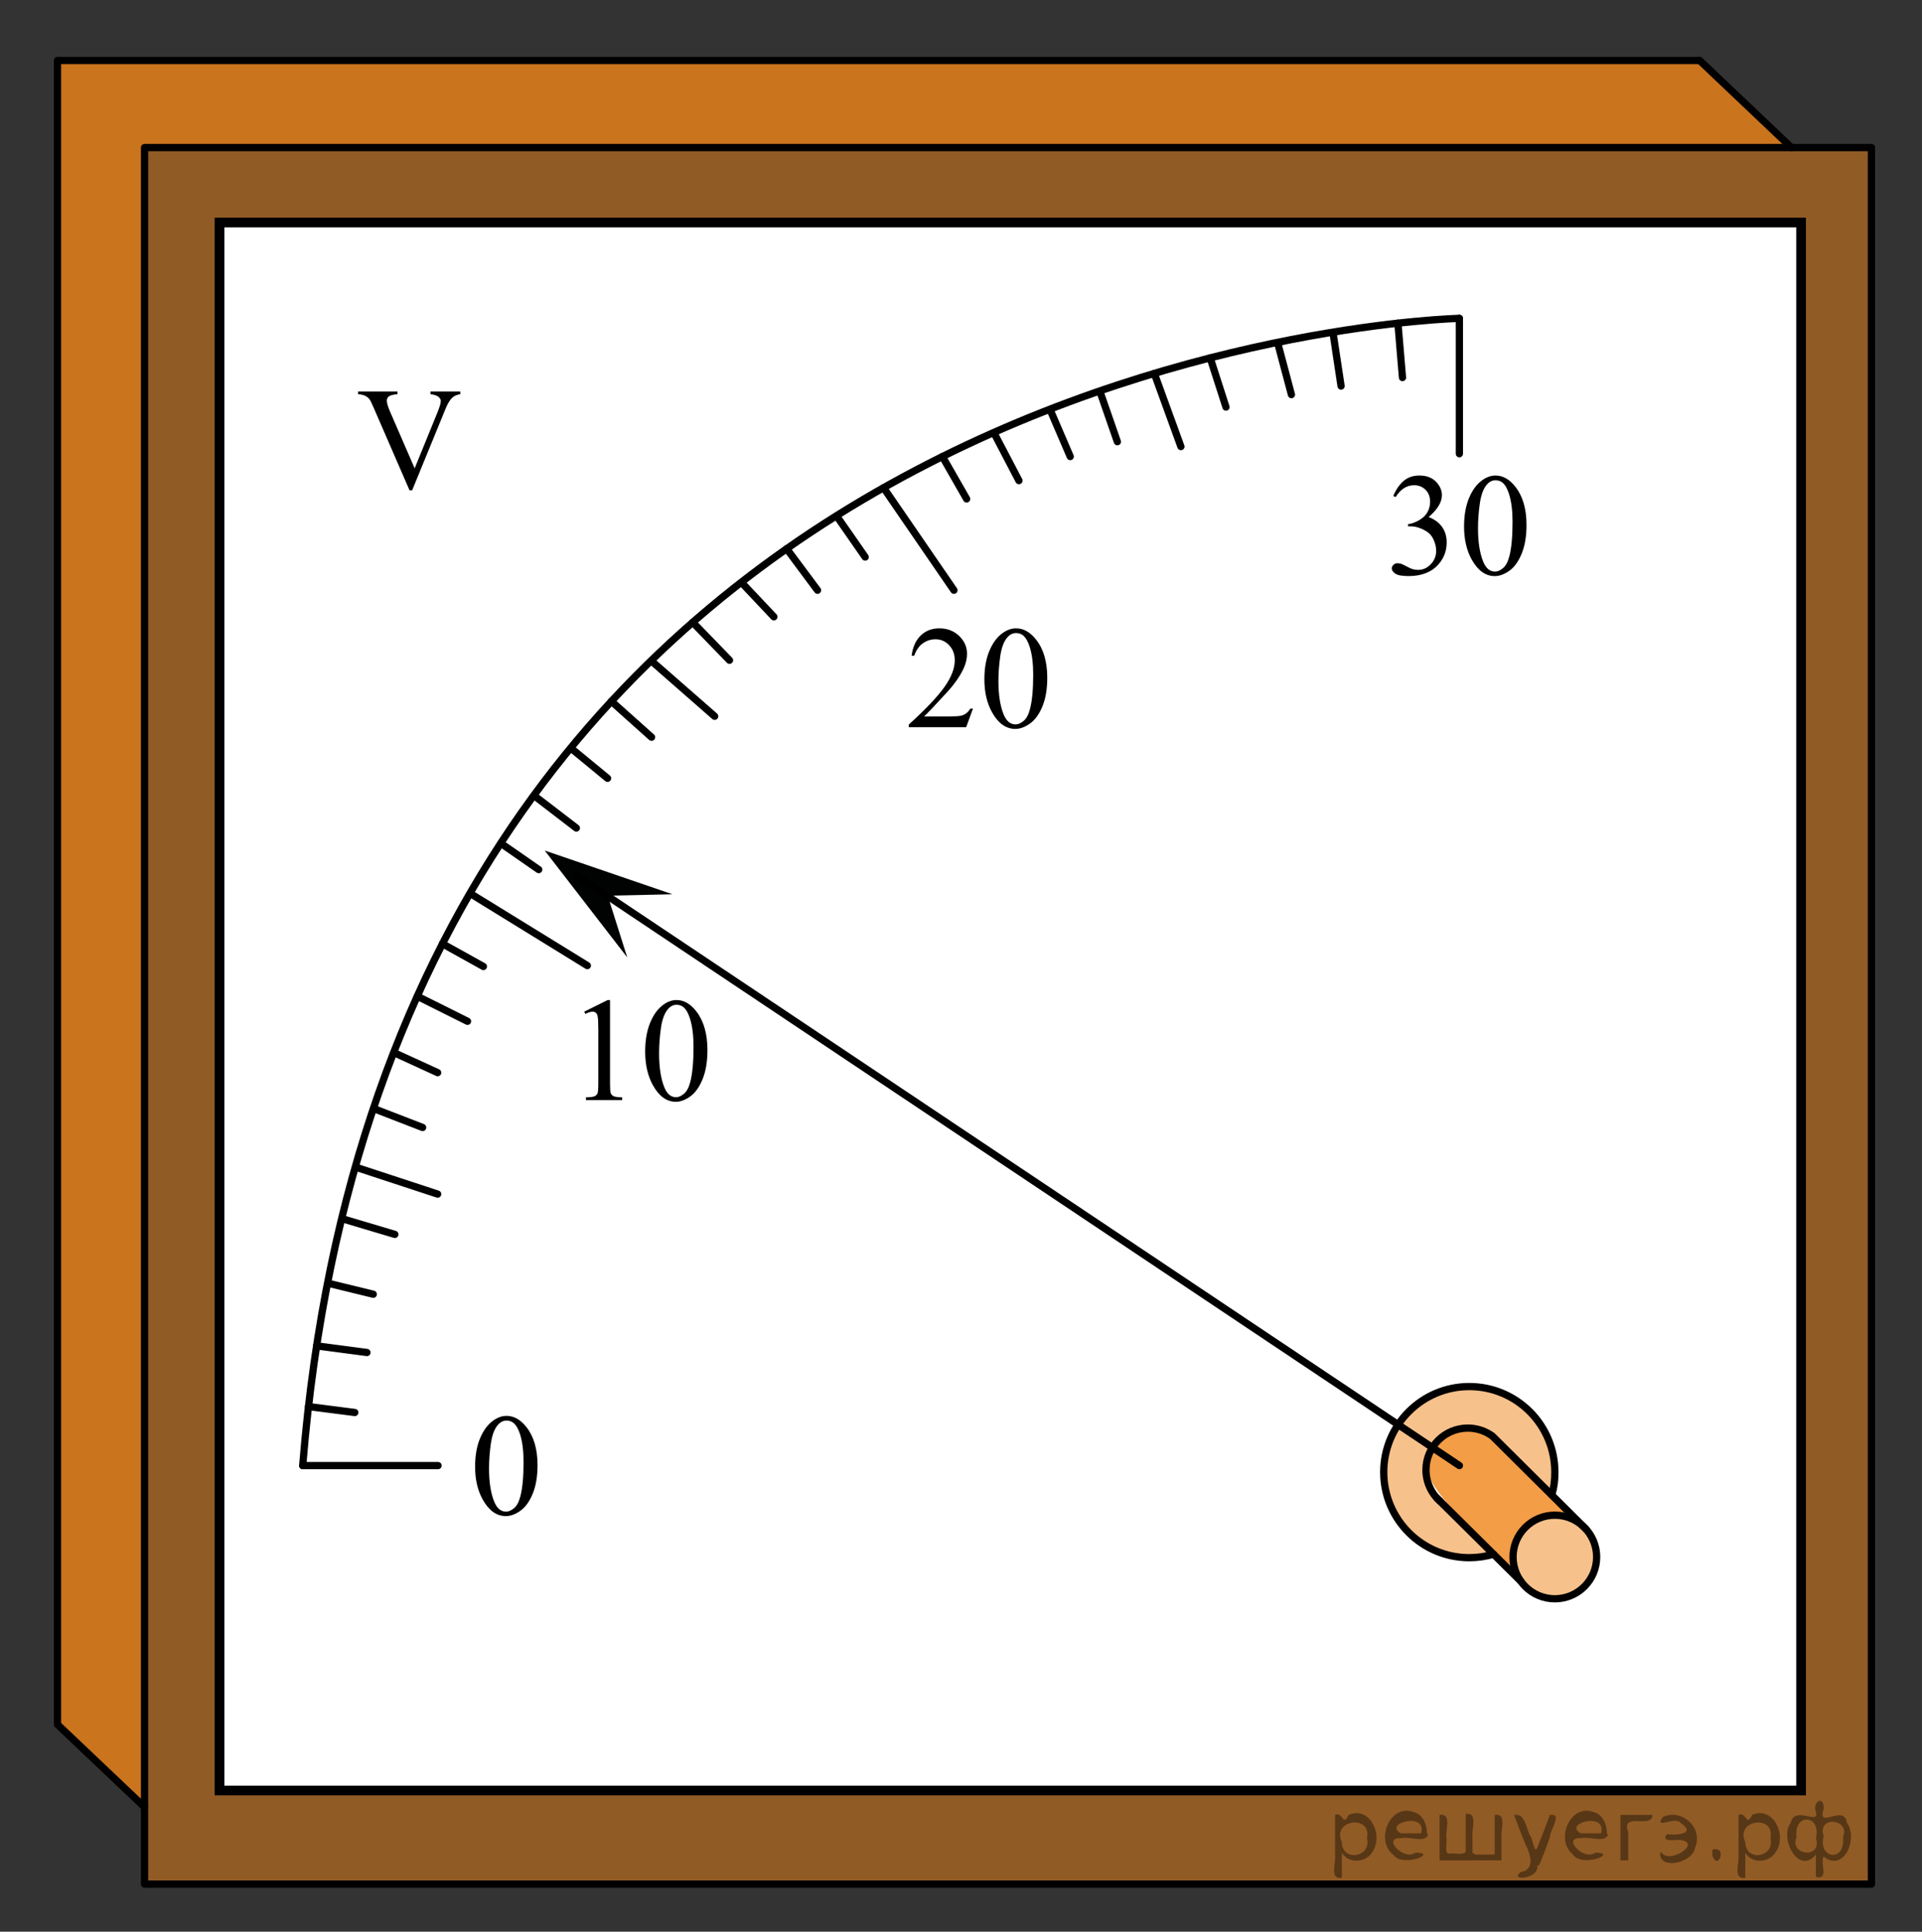 <?xml version="1.0" encoding="utf-8"?>
<!-- Generator: Adobe Illustrator 27.2.0, SVG Export Plug-In . SVG Version: 6.00 Build 0)  -->
<svg version="1.1" id="Layer_1" xmlns="http://www.w3.org/2000/svg" xmlns:xlink="http://www.w3.org/1999/xlink" x="0px" y="0px"
	 width="198.667px" height="199.666px" viewBox="0 0 198.667 199.666" enable-background="new 0 0 198.667 199.666"
	 xml:space="preserve">
<rect x="0" y="0" width="198.667" height="199.666" fill="#333333" stroke="none"/>
<polygon opacity="0.5" fill="#F08519" enable-background="new    " points="14.942,15.252 14.942,194.752 193.441,194.752 
	193.441,15.252 "/>
<rect x="22.692" y="23.251" fill="#FFFFFF" width="163.478" height="162.07"/>
<path opacity="0.8" fill="#F08519" enable-background="new    " d="M162.258,156.614c-6.563-0.562-5.863,5.688-5.863,5.688
	s-8.844-7.979-8.844-10.366s1.936-4.322,4.322-4.322S162.258,156.614,162.258,156.614z"/>
<path opacity="0.5" fill="#F08519" enable-background="new    " d="M160.27,154.192c-0.217,0.063-4.672-4.469-5.787-5.322
	c-1.922-1.469-4.639-0.956-5.088-0.579c-0.508,0.427-2.678,2.673-1.271,5.688c0.596,1.276,6.807,6.075,6.045,6.625
	c-0.516,0.371-2.287,0.176-2.451,0.176c-4.885,0-8.844-3.96-8.844-8.844c0-4.885,3.959-8.844,8.844-8.844s8.844,3.959,8.844,8.844
	C160.561,152.78,160.49,153.419,160.27,154.192"/>
<circle opacity="0.5" fill="#F08519" enable-background="new    " cx="160.716" cy="161.011" r="4.321"/>
<polygon opacity="0.8" fill="#F08519" enable-background="new    " points="5.941,6.252 5.941,178.252 14.936,186.439 
	14.941,15.252 185.17,15.252 175.688,6.252 "/>
<rect x="14.941" y="15.252" fill="none" stroke="#000000" stroke-width="0.75" stroke-linecap="round" stroke-linejoin="round" stroke-miterlimit="8" width="178.5" height="179.5"/>
<polyline fill="none" stroke="#000000" stroke-width="0.75" stroke-linecap="round" stroke-linejoin="round" stroke-miterlimit="8" points="
	14.941,186.794 5.941,178.252 5.941,6.252 175.688,6.252 "/>
<line fill="none" stroke="#000000" stroke-width="0.75" stroke-linecap="round" stroke-linejoin="round" stroke-miterlimit="8" x1="185.17" y1="15.252" x2="175.688" y2="6.252"/>
<rect x="22.691" y="23.002" fill="none" stroke="#000000" stroke-miterlimit="10" width="163.479" height="162.071"/>
<path fill="none" stroke="#000000" stroke-width="0.75" stroke-linecap="round" stroke-linejoin="round" stroke-miterlimit="8" d="
	M31.289,151.49C40.675,35.323,150.848,32.907,150.848,32.907"/>
<polygon fill="#010202" points="62.819,92.585 64.835,98.963 56.302,87.914 69.508,92.435 "/>
<line fill="none" stroke="#000000" stroke-width="0.75" stroke-linecap="round" stroke-linejoin="round" stroke-miterlimit="8" x1="59.575" y1="90.465" x2="150.85" y2="151.49"/>
<g>
	<g>
		<g>
			<defs>
				<rect id="SVGID_1_" x="46.207" y="142.763" width="12.33" height="17.426"/>
			</defs>
			<clipPath id="SVGID_00000142854878899998390270000012993257490258428844_">
				<use xlink:href="#SVGID_1_"  overflow="visible"/>
			</clipPath>
		</g>
	</g>
	<g>
		<g>
			<defs>
				<rect id="SVGID_00000018917615309115807090000012966626795702634650_" x="46.289" y="142.845" width="12.33" height="17.809"/>
			</defs>
			<clipPath id="SVGID_00000155859335038907282680000015550383726778407327_">
				<use xlink:href="#SVGID_00000018917615309115807090000012966626795702634650_"  overflow="visible"/>
			</clipPath>
			<g clip-path="url(#SVGID_00000155859335038907282680000015550383726778407327_)">
				<path d="M49.108,151.605c0-1.138,0.171-2.118,0.515-2.939s0.8-1.434,1.369-1.836c0.441-0.319,0.897-0.479,1.368-0.479
					c0.766,0,1.452,0.39,2.061,1.17c0.76,0.967,1.141,2.276,1.141,3.93c0,1.157-0.167,2.142-0.501,2.95
					c-0.333,0.81-0.759,1.397-1.276,1.763c-0.518,0.366-1.017,0.548-1.497,0.548c-0.952,0-1.744-0.562-2.377-1.685
					C49.375,154.081,49.108,152.94,49.108,151.605z M50.549,151.79c0,1.373,0.17,2.494,0.508,3.362
					c0.28,0.731,0.697,1.097,1.251,1.097c0.266,0,0.54-0.119,0.824-0.357c0.285-0.238,0.501-0.637,0.647-1.195
					c0.226-0.844,0.339-2.033,0.339-3.568c0-1.139-0.118-2.088-0.354-2.849c-0.177-0.563-0.404-0.964-0.685-1.199
					c-0.201-0.161-0.443-0.243-0.728-0.243c-0.334,0-0.631,0.15-0.891,0.449c-0.354,0.407-0.594,1.047-0.722,1.92
					C50.614,150.08,50.549,150.94,50.549,151.79z"/>
			</g>
		</g>
	</g>
</g>
<g>
	<g>
		<g>
			<defs>
				<rect id="SVGID_00000174560217160067454120000000773984549342937007_" x="34.413" y="36.808" width="16.441" height="17.426"/>
			</defs>
			<clipPath id="SVGID_00000176017954132959851160000008172756018331680896_">
				<use xlink:href="#SVGID_00000174560217160067454120000000773984549342937007_"  overflow="visible"/>
			</clipPath>
		</g>
	</g>
	<g>
		<g>
			<defs>
				<rect id="SVGID_00000086676583553640150760000007279810091674155662_" x="34.358" y="36.753" width="16.441" height="17.81"/>
			</defs>
			<clipPath id="SVGID_00000090973844530794212190000018051708074765978519_">
				<use xlink:href="#SVGID_00000086676583553640150760000007279810091674155662_"  overflow="visible"/>
			</clipPath>
			<g clip-path="url(#SVGID_00000090973844530794212190000018051708074765978519_)">
				<path d="M47.577,40.47v0.273c-0.354,0.063-0.621,0.176-0.802,0.338c-0.261,0.24-0.491,0.608-0.692,1.104l-3.48,8.492H42.33
					l-3.737-8.603c-0.191-0.441-0.326-0.711-0.405-0.81c-0.122-0.152-0.273-0.271-0.452-0.356c-0.18-0.086-0.421-0.142-0.725-0.165
					V40.47h4.076v0.273c-0.461,0.043-0.761,0.122-0.897,0.234c-0.138,0.113-0.206,0.258-0.206,0.435
					c0,0.245,0.112,0.628,0.338,1.147l2.539,5.851l2.354-5.776c0.23-0.569,0.346-0.965,0.346-1.186c0-0.142-0.071-0.277-0.213-0.408
					c-0.143-0.129-0.383-0.221-0.722-0.275c-0.024-0.005-0.065-0.012-0.125-0.021V40.47H47.577z"/>
			</g>
		</g>
	</g>
</g>
<line fill="none" stroke="#000000" stroke-width="0.75" stroke-linecap="round" stroke-linejoin="round" stroke-miterlimit="8" x1="31.289" y1="151.49" x2="45.28" y2="151.49"/>
<line fill="none" stroke="#000000" stroke-width="0.75" stroke-linecap="round" stroke-linejoin="round" stroke-miterlimit="8" x1="48.798" y1="92.47" x2="60.71" y2="99.808"/>
<line fill="none" stroke="#000000" stroke-width="0.75" stroke-linecap="round" stroke-linejoin="round" stroke-miterlimit="8" x1="32.725" y1="139.113" x2="37.928" y2="139.8"/>
<line fill="none" stroke="#000000" stroke-width="0.75" stroke-linecap="round" stroke-linejoin="round" stroke-miterlimit="8" x1="35.419" y1="125.985" x2="40.813" y2="127.593"/>
<line fill="none" stroke="#000000" stroke-width="0.75" stroke-linecap="round" stroke-linejoin="round" stroke-miterlimit="8" x1="38.873" y1="114.681" x2="43.685" y2="116.542"/>
<line fill="none" stroke="#000000" stroke-width="0.75" stroke-linecap="round" stroke-linejoin="round" stroke-miterlimit="8" x1="43.198" y1="103.007" x2="48.322" y2="105.565"/>
<line fill="none" stroke="#000000" stroke-width="0.75" stroke-linecap="round" stroke-linejoin="round" stroke-miterlimit="8" x1="150.848" y1="46.898" x2="150.848" y2="32.907"/>
<line fill="none" stroke="#000000" stroke-width="0.75" stroke-linecap="round" stroke-linejoin="round" stroke-miterlimit="8" x1="91.328" y1="50.414" x2="98.603" y2="61.011"/>
<line fill="none" stroke="#000000" stroke-width="0.75" stroke-linecap="round" stroke-linejoin="round" stroke-miterlimit="8" x1="102.863" y1="44.978" x2="105.322" y2="49.677"/>
<line fill="none" stroke="#000000" stroke-width="0.75" stroke-linecap="round" stroke-linejoin="round" stroke-miterlimit="8" x1="113.722" y1="40.548" x2="115.497" y2="45.658"/>
<line fill="none" stroke="#000000" stroke-width="0.75" stroke-linecap="round" stroke-linejoin="round" stroke-miterlimit="8" x1="125.088" y1="36.993" x2="126.723" y2="42.078"/>
<line fill="none" stroke="#000000" stroke-width="0.75" stroke-linecap="round" stroke-linejoin="round" stroke-miterlimit="8" x1="137.799" y1="34.481" x2="138.619" y2="39.903"/>
<line fill="none" stroke="#000000" stroke-width="0.75" stroke-linecap="round" stroke-linejoin="round" stroke-miterlimit="8" x1="55.298" y1="82.305" x2="59.575" y2="85.589"/>
<line fill="none" stroke="#000000" stroke-width="0.75" stroke-linecap="round" stroke-linejoin="round" stroke-miterlimit="8" x1="63.197" y1="72.491" x2="67.349" y2="76.203"/>
<line fill="none" stroke="#000000" stroke-width="0.75" stroke-linecap="round" stroke-linejoin="round" stroke-miterlimit="8" x1="81.311" y1="56.716" x2="84.505" y2="61.011"/>
<line fill="none" stroke="#000000" stroke-width="0.75" stroke-linecap="round" stroke-linejoin="round" stroke-miterlimit="8" x1="71.603" y1="64.326" x2="75.404" y2="68.246"/>
<line fill="none" stroke="#000000" stroke-width="0.75" stroke-linecap="round" stroke-linejoin="round" stroke-miterlimit="8" x1="31.885" y1="145.388" x2="36.671" y2="146.003"/>
<line fill="none" stroke="#000000" stroke-width="0.75" stroke-linecap="round" stroke-linejoin="round" stroke-miterlimit="8" x1="33.896" y1="132.636" x2="38.583" y2="133.778"/>
<line fill="none" stroke="#000000" stroke-width="0.75" stroke-linecap="round" stroke-linejoin="round" stroke-miterlimit="8" x1="36.808" y1="120.657" x2="45.238" y2="123.427"/>
<line fill="none" stroke="#000000" stroke-width="0.75" stroke-linecap="round" stroke-linejoin="round" stroke-miterlimit="8" x1="40.813" y1="108.845" x2="45.238" y2="110.874"/>
<line fill="none" stroke="#000000" stroke-width="0.75" stroke-linecap="round" stroke-linejoin="round" stroke-miterlimit="8" x1="45.737" y1="97.55" x2="49.966" y2="99.901"/>
<line fill="none" stroke="#000000" stroke-width="0.75" stroke-linecap="round" stroke-linejoin="round" stroke-miterlimit="8" x1="51.797" y1="87.187" x2="55.685" y2="89.886"/>
<line fill="none" stroke="#000000" stroke-width="0.75" stroke-linecap="round" stroke-linejoin="round" stroke-miterlimit="8" x1="59.025" y1="77.34" x2="62.799" y2="80.448"/>
<line fill="none" stroke="#000000" stroke-width="0.75" stroke-linecap="round" stroke-linejoin="round" stroke-miterlimit="8" x1="67.349" y1="68.33" x2="73.872" y2="74.04"/>
<line fill="none" stroke="#000000" stroke-width="0.75" stroke-linecap="round" stroke-linejoin="round" stroke-miterlimit="8" x1="86.505" y1="53.373" x2="89.431" y2="57.58"/>
<line fill="none" stroke="#000000" stroke-width="0.75" stroke-linecap="round" stroke-linejoin="round" stroke-miterlimit="8" x1="76.676" y1="60.243" x2="79.991" y2="63.756"/>
<line fill="none" stroke="#000000" stroke-width="0.75" stroke-linecap="round" stroke-linejoin="round" stroke-miterlimit="8" x1="97.412" y1="47.192" x2="99.917" y2="51.572"/>
<line fill="none" stroke="#000000" stroke-width="0.75" stroke-linecap="round" stroke-linejoin="round" stroke-miterlimit="8" x1="108.561" y1="42.394" x2="110.624" y2="47.192"/>
<line fill="none" stroke="#000000" stroke-width="0.75" stroke-linecap="round" stroke-linejoin="round" stroke-miterlimit="8" x1="119.316" y1="38.605" x2="122.064" y2="46.16"/>
<line fill="none" stroke="#000000" stroke-width="0.75" stroke-linecap="round" stroke-linejoin="round" stroke-miterlimit="8" x1="132.07" y1="35.457" x2="133.488" y2="40.788"/>
<line fill="none" stroke="#000000" stroke-width="0.75" stroke-linecap="round" stroke-linejoin="round" stroke-miterlimit="8" x1="144.496" y1="33.405" x2="144.967" y2="39.026"/>
<g>
	<g>
		<defs>
			<rect id="SVGID_00000045617115347077432090000009030642517855116202_" x="82.138" y="66.74" width="56.555" height="17.427"/>
		</defs>
		<clipPath id="SVGID_00000166633394824976956380000017568152480394693769_">
			<use xlink:href="#SVGID_00000045617115347077432090000009030642517855116202_"  overflow="visible"/>
		</clipPath>
	</g>
</g>
<path fill="none" stroke="#000000" stroke-width="0.75" stroke-linecap="round" stroke-linejoin="round" stroke-miterlimit="8" d="
	M154.379,160.65c-0.795,0.234-1.635,0.36-2.506,0.36c-4.885,0-8.844-3.959-8.844-8.844s3.959-8.844,8.844-8.844
	s8.844,3.959,8.844,8.844c0,0.845-0.07,1.482-0.291,2.256"/>
<circle fill="none" stroke="#000000" stroke-width="0.75" stroke-linecap="round" stroke-linejoin="round" stroke-miterlimit="8" cx="160.716" cy="160.937" r="4.321"/>
<path fill="none" stroke="#000000" stroke-width="0.75" stroke-linecap="round" stroke-linejoin="round" stroke-miterlimit="8" d="
	M156.037,151.937"/>
<path fill="none" stroke="#000000" stroke-width="0.75" stroke-linecap="round" stroke-linejoin="round" stroke-miterlimit="8" d="
	M155.018,149.147"/>
<path fill="none" stroke="#000000" stroke-width="0.75" stroke-linecap="round" stroke-linejoin="round" stroke-miterlimit="8" d="
	M148.887,155.203c-0.914-0.792-1.49-1.962-1.492-3.267c0-2.387,1.936-4.322,4.322-4.322c0.91,0,1.754,0.281,2.451,0.762"/>
<path fill="none" stroke="#000000" stroke-width="0.75" stroke-linecap="round" stroke-linejoin="round" stroke-miterlimit="8" d="
	M151.717,156.257"/>
<polyline fill="none" stroke="#000000" stroke-width="0.75" stroke-linecap="round" stroke-linejoin="round" stroke-miterlimit="8" points="
	154.271,148.45 160.338,154.48 163.922,158.042 "/>
<polyline fill="none" stroke="#000000" stroke-width="0.75" stroke-linecap="round" stroke-linejoin="round" stroke-miterlimit="8" points="
	148.537,154.863 154.379,160.651 157.189,163.434 "/>
<path fill="#F08519" d="M198.667,0"/>
<path fill="#F08519" d="M0,199.666"/>
<g>
	<g>
		<g>
			<g>
				<g>
					<g>
						<g>
							<g>
								<g>
									<g>
										<g>
											<g>
												<g>
													<g>
														<g>
															<g>
																<g>
																	<g>
																		<g>
																			<g>
																				<g>
																					<g>
																						<defs>
																							
																								<rect id="SVGID_00000019656444079839956350000001485762804430381986_" x="57.784" y="99.806" width="19.13" height="18.078"/>
																						</defs>
																						<clipPath id="SVGID_00000131327002143988768920000017388826455038581916_">
																							<use xlink:href="#SVGID_00000019656444079839956350000001485762804430381986_"  overflow="visible"/>
																						</clipPath>
																						<g clip-path="url(#SVGID_00000131327002143988768920000017388826455038581916_)">
																							<g enable-background="new    ">
																								<path d="M60.391,104.57l2.422-1.202h0.242v8.552c0,0.567,0.023,0.921,0.07,1.06
																									s0.143,0.247,0.29,0.321s0.445,0.117,0.895,0.127v0.276h-3.744v-0.276
																									c0.47-0.01,0.773-0.051,0.91-0.123c0.137-0.072,0.232-0.169,0.287-0.291
																									c0.054-0.122,0.081-0.487,0.081-1.095v-5.468c0-0.736-0.024-1.21-0.073-1.419
																									c-0.034-0.159-0.097-0.276-0.188-0.351c-0.09-0.075-0.199-0.112-0.326-0.112
																									c-0.181,0-0.433,0.077-0.756,0.231L60.391,104.57z"/>
																								<path d="M66.688,108.701c0-1.155,0.171-2.15,0.514-2.984c0.342-0.834,0.797-1.455,1.365-1.863
																									c0.44-0.324,0.895-0.485,1.365-0.485c0.763,0,1.448,0.396,2.055,1.188
																									c0.758,0.981,1.138,2.311,1.138,3.988c0,1.175-0.167,2.174-0.499,2.995
																									c-0.333,0.821-0.757,1.418-1.273,1.789c-0.516,0.371-1.014,0.557-1.494,0.557
																									c-0.949,0-1.739-0.57-2.371-1.711C66.955,111.213,66.688,110.055,66.688,108.701z
																									 M68.127,108.888c0,1.395,0.169,2.532,0.506,3.413c0.279,0.742,0.695,1.113,1.248,1.113
																									c0.265,0,0.539-0.121,0.822-0.362s0.499-0.646,0.646-1.214
																									c0.225-0.856,0.337-2.064,0.337-3.623c0-1.154-0.117-2.118-0.352-2.891
																									c-0.176-0.572-0.404-0.978-0.683-1.217c-0.201-0.164-0.443-0.247-0.727-0.247
																									c-0.333,0-0.629,0.152-0.888,0.456c-0.352,0.413-0.592,1.063-0.719,1.949
																									C68.191,107.152,68.127,108.026,68.127,108.888z"/>
																							</g>
																						</g>
																					</g>
																				</g>
																			</g>
																		</g>
																	</g>
																</g>
															</g>
														</g>
													</g>
												</g>
											</g>
										</g>
									</g>
								</g>
							</g>
						</g>
					</g>
				</g>
			</g>
		</g>
	</g>
</g>
<g>
	<g>
		<g>
			<g>
				<g>
					<g>
						<g>
							<g>
								<g>
									<g>
										<defs>
											
												<rect id="SVGID_00000021102907880631464230000013227788236683455404_" x="91.069" y="61.422" width="20.7" height="17.871"/>
										</defs>
										<clipPath id="SVGID_00000065039887999018984770000002832992338334798514_">
											<use xlink:href="#SVGID_00000021102907880631464230000013227788236683455404_"  overflow="visible"/>
										</clipPath>
										<g clip-path="url(#SVGID_00000065039887999018984770000002832992338334798514_)">
											<path d="M100.572,73.239l-0.704,1.927h-5.93v-0.273c1.744-1.585,2.972-2.879,3.684-3.884
												c0.712-1.004,1.067-1.922,1.067-2.754c0-0.635-0.195-1.156-0.585-1.565
												c-0.39-0.408-0.857-0.612-1.401-0.612c-0.494,0-0.938,0.144-1.331,0.432
												c-0.393,0.288-0.683,0.71-0.871,1.267h-0.274c0.123-0.911,0.441-1.61,0.953-2.098
												c0.511-0.487,1.15-0.731,1.916-0.731c0.815,0,1.496,0.261,2.042,0.782
												c0.546,0.522,0.819,1.138,0.819,1.846c0,0.508-0.119,1.015-0.356,1.522
												c-0.366,0.798-0.959,1.642-1.779,2.532c-1.23,1.339-1.998,2.147-2.305,2.422h2.624
												c0.534,0,0.908-0.019,1.123-0.059s0.409-0.119,0.582-0.24c0.173-0.12,0.324-0.292,0.452-0.513H100.572z"
												/>
											<path d="M101.75,70.219c0-1.142,0.173-2.125,0.519-2.949c0.346-0.824,0.805-1.438,1.378-1.843
												c0.445-0.319,0.904-0.479,1.379-0.479c0.771,0,1.462,0.392,2.075,1.174
												c0.766,0.97,1.149,2.284,1.149,3.942c0,1.162-0.168,2.149-0.504,2.961
												c-0.336,0.812-0.765,1.402-1.286,1.769c-0.521,0.367-1.024,0.55-1.508,0.55
												c-0.959,0-1.757-0.564-2.394-1.69C102.02,72.702,101.75,71.557,101.75,70.219z M103.203,70.403
												c0,1.379,0.17,2.503,0.511,3.375c0.282,0.733,0.702,1.1,1.26,1.1c0.267,0,0.543-0.119,0.83-0.358
												c0.287-0.238,0.504-0.639,0.652-1.199c0.227-0.847,0.341-2.04,0.341-3.581
												c0-1.143-0.119-2.095-0.356-2.857c-0.178-0.566-0.408-0.968-0.689-1.204
												c-0.203-0.162-0.448-0.243-0.734-0.243c-0.336,0-0.635,0.15-0.897,0.45
												c-0.356,0.409-0.598,1.051-0.727,1.927C103.267,68.688,103.203,69.552,103.203,70.403z"/>
										</g>
									</g>
								</g>
							</g>
						</g>
					</g>
				</g>
			</g>
		</g>
	</g>
</g>
<g>
	<g>
		<g>
			<g>
				<g>
					<g>
						<g>
							<g>
								<g>
									<g>
										<defs>
											
												<rect id="SVGID_00000046320721636326818940000016484302626665186440_" x="141.19" y="45.627" width="19.182" height="17.871"/>
										</defs>
										<clipPath id="SVGID_00000037657312818371614250000001477025953145229231_">
											<use xlink:href="#SVGID_00000046320721636326818940000016484302626665186440_"  overflow="visible"/>
										</clipPath>
										<g clip-path="url(#SVGID_00000037657312818371614250000001477025953145229231_)">
											<path d="M144.017,51.264c0.285-0.674,0.644-1.194,1.078-1.562c0.435-0.366,0.975-0.55,1.623-0.55
												c0.799,0,1.413,0.261,1.84,0.782c0.324,0.39,0.485,0.805,0.485,1.248c0,0.729-0.456,1.481-1.369,2.26
												c0.613,0.241,1.077,0.586,1.391,1.033c0.314,0.448,0.471,0.975,0.471,1.58
												c0,0.866-0.275,1.617-0.824,2.252c-0.716,0.827-1.754,1.24-3.113,1.24c-0.672,0-1.13-0.083-1.373-0.251
												c-0.243-0.167-0.364-0.347-0.364-0.539c0-0.143,0.058-0.268,0.173-0.376s0.254-0.162,0.416-0.162
												c0.123,0,0.248,0.019,0.375,0.059c0.084,0.024,0.273,0.114,0.567,0.27
												c0.294,0.155,0.498,0.247,0.611,0.277c0.181,0.054,0.375,0.081,0.581,0.081
												c0.5,0,0.936-0.194,1.307-0.584c0.37-0.389,0.556-0.849,0.556-1.381c0-0.389-0.086-0.768-0.258-1.137
												c-0.127-0.275-0.268-0.484-0.419-0.628c-0.211-0.196-0.5-0.375-0.869-0.535
												c-0.368-0.159-0.743-0.239-1.125-0.239H145.54v-0.222c0.388-0.05,0.776-0.19,1.167-0.421
												s0.673-0.51,0.85-0.835c0.177-0.324,0.265-0.682,0.265-1.07c0-0.507-0.158-0.917-0.475-1.23
												s-0.71-0.469-1.181-0.469c-0.76,0-1.395,0.409-1.906,1.226L144.017,51.264z"/>
											<path d="M151.332,54.424c0-1.142,0.172-2.125,0.515-2.949s0.8-1.438,1.369-1.843
												c0.441-0.319,0.897-0.479,1.369-0.479c0.765,0,1.452,0.392,2.061,1.174
												c0.76,0.97,1.141,2.284,1.141,3.942c0,1.162-0.167,2.149-0.5,2.961
												c-0.334,0.812-0.759,1.402-1.277,1.769c-0.518,0.367-1.017,0.55-1.498,0.55
												c-0.952,0-1.744-0.564-2.377-1.69C151.599,56.908,151.332,55.763,151.332,54.424z M152.774,54.609
												c0,1.379,0.169,2.503,0.508,3.375c0.28,0.733,0.697,1.1,1.251,1.1c0.265,0,0.54-0.119,0.824-0.358
												c0.285-0.238,0.5-0.639,0.648-1.199c0.226-0.847,0.338-2.04,0.338-3.581
												c0-1.143-0.118-2.095-0.353-2.857c-0.177-0.566-0.405-0.968-0.685-1.204
												c-0.201-0.162-0.444-0.243-0.729-0.243c-0.334,0-0.63,0.15-0.891,0.45
												c-0.353,0.409-0.594,1.051-0.721,1.927C152.838,52.894,152.774,53.757,152.774,54.609z"/>
										</g>
									</g>
								</g>
							</g>
						</g>
					</g>
				</g>
			</g>
		</g>
	</g>
</g>
<g style="stroke:none;fill:#000;fill-opacity:0.4" > <path d="m 138.7,191.6 c 0,0.8 0,1.6 0,2.5 -1.3,0.2 -0.6,-1.5 -0.7,-2.3 0,-1.4 0,-2.8 0,-4.2 0.8,-0.4 0.8,1.3 1.4,0.0 2.2,-1.0 3.7,2.2 2.4,3.9 -0.6,1.0 -2.4,1.2 -3.1,0.0 z m 2.6,-1.6 c 0.5,-2.5 -3.7,-1.9 -2.6,0.4 0.0,2.1 3.1,1.6 2.6,-0.4 z" /> <path d="m 147.6,189.7 c -0.4,0.8 -1.9,0.1 -2.8,0.3 -2.0,-0.1 0.3,2.4 1.5,1.5 2.5,0.0 -1.4,1.6 -2.3,0.2 -1.9,-1.5 -0.3,-5.3 2.1,-4.4 0.9,0.2 1.4,1.2 1.4,2.2 z m -0.7,-0.2 c 0.6,-2.3 -4.0,-1.0 -2.1,0.0 0.7,0 1.4,-0.0 2.1,-0.0 z" /> <path d="m 152.5,191.7 c 0.6,0 1.3,0 2.0,0 0,-1.3 0,-2.7 0,-4.1 1.3,-0.2 0.6,1.5 0.7,2.3 0,0.8 0,1.6 0,2.4 -2.1,0 -4.2,0 -6.4,0 0,-1.5 0,-3.1 0,-4.7 1.3,-0.2 0.6,1.5 0.7,2.3 0.1,0.5 -0.2,1.6 0.2,1.7 0.5,-0.1 1.6,0.2 1.8,-0.2 0,-1.3 0,-2.6 0,-3.9 1.3,-0.2 0.6,1.5 0.7,2.3 0,0.5 0,1.1 0,1.7 z" /> <path d="m 158.9,192.8 c 0.3,1.4 -3.0,1.7 -1.7,0.7 1.5,-0.2 1.0,-1.9 0.5,-2.8 -0.4,-1.0 -0.8,-2.0 -1.2,-3.1 1.2,-0.2 1.2,1.4 1.7,2.2 0.2,0.2 0.4,1.9 0.7,1.2 0.4,-1.1 0.9,-2.2 1.3,-3.4 1.4,-0.2 0.0,1.5 -0.0,2.3 -0.3,0.9 -0.7,1.9 -1.1,2.9 z" /> <path d="m 166.2,189.7 c -0.4,0.8 -1.9,0.1 -2.8,0.3 -2.0,-0.1 0.3,2.4 1.5,1.5 2.5,0.0 -1.4,1.6 -2.3,0.2 -1.9,-1.5 -0.3,-5.3 2.1,-4.4 0.9,0.2 1.4,1.2 1.4,2.2 z m -0.7,-0.2 c 0.6,-2.3 -4.0,-1.0 -2.1,0.0 0.7,0 1.4,-0.0 2.1,-0.0 z" /> <path d="m 167.5,192.3 c 0,-1.5 0,-3.1 0,-4.7 1.1,0 2.2,0 3.3,0 0.0,1.5 -3.3,-0.4 -2.5,1.8 0,0.9 0,1.9 0,2.9 -0.2,0 -0.5,0 -0.7,0 z" /> <path d="m 171.7,191.4 c 0.7,1.4 4.2,-0.8 2.1,-1.2 -0.5,-0.1 -2.2,0.3 -1.5,-0.6 1.0,0.1 3.1,0.0 1.4,-1.2 -0.6,-0.7 -2.8,0.8 -1.8,-0.6 2.0,-0.9 4.2,1.2 3.3,3.2 -0.2,1.5 -3.5,2.3 -3.6,0.7 l 0,-0.1 0,-0.0 0,0 z" /> <path d="m 177.0,191.2 c 1.6,-0.5 0.6,2.3 -0.0,0.6 -0.0,-0.2 0.0,-0.4 0.0,-0.6 z" /> <path d="m 180.4,191.6 c 0,0.8 0,1.6 0,2.5 -1.3,0.2 -0.6,-1.5 -0.7,-2.3 0,-1.4 0,-2.8 0,-4.2 0.8,-0.4 0.8,1.3 1.4,0.0 2.2,-1.0 3.7,2.2 2.4,3.9 -0.6,1.0 -2.4,1.2 -3.1,0.0 z m 2.6,-1.6 c 0.5,-2.5 -3.7,-1.9 -2.6,0.4 0.0,2.1 3.1,1.6 2.6,-0.4 z" /> <path d="m 185.7,189.9 c -0.8,1.9 2.7,2.3 2.0,0.1 0.6,-2.4 -2.3,-2.7 -2.0,-0.1 z m 2.0,4.2 c 0,-0.8 0,-1.6 0,-2.4 -1.8,2.2 -3.8,-1.7 -2.6,-3.3 0.4,-1.8 3.0,0.3 2.6,-1.1 -0.4,-1.1 0.9,-1.8 0.8,-0.3 -0.7,2.2 2.1,-0.6 2.4,1.4 1.2,1.6 -0.3,5.2 -2.4,3.5 -0.4,0.6 0.6,2.5 -0.8,2.1 z m 2.8,-4.2 c 0.8,-1.9 -2.7,-2.3 -2.0,-0.1 -0.6,2.4 2.3,2.7 2.0,0.1 z" /> </g></svg>

<!--File created and owned by https://sdamgia.ru. Copying is prohibited. All rights reserved.-->
